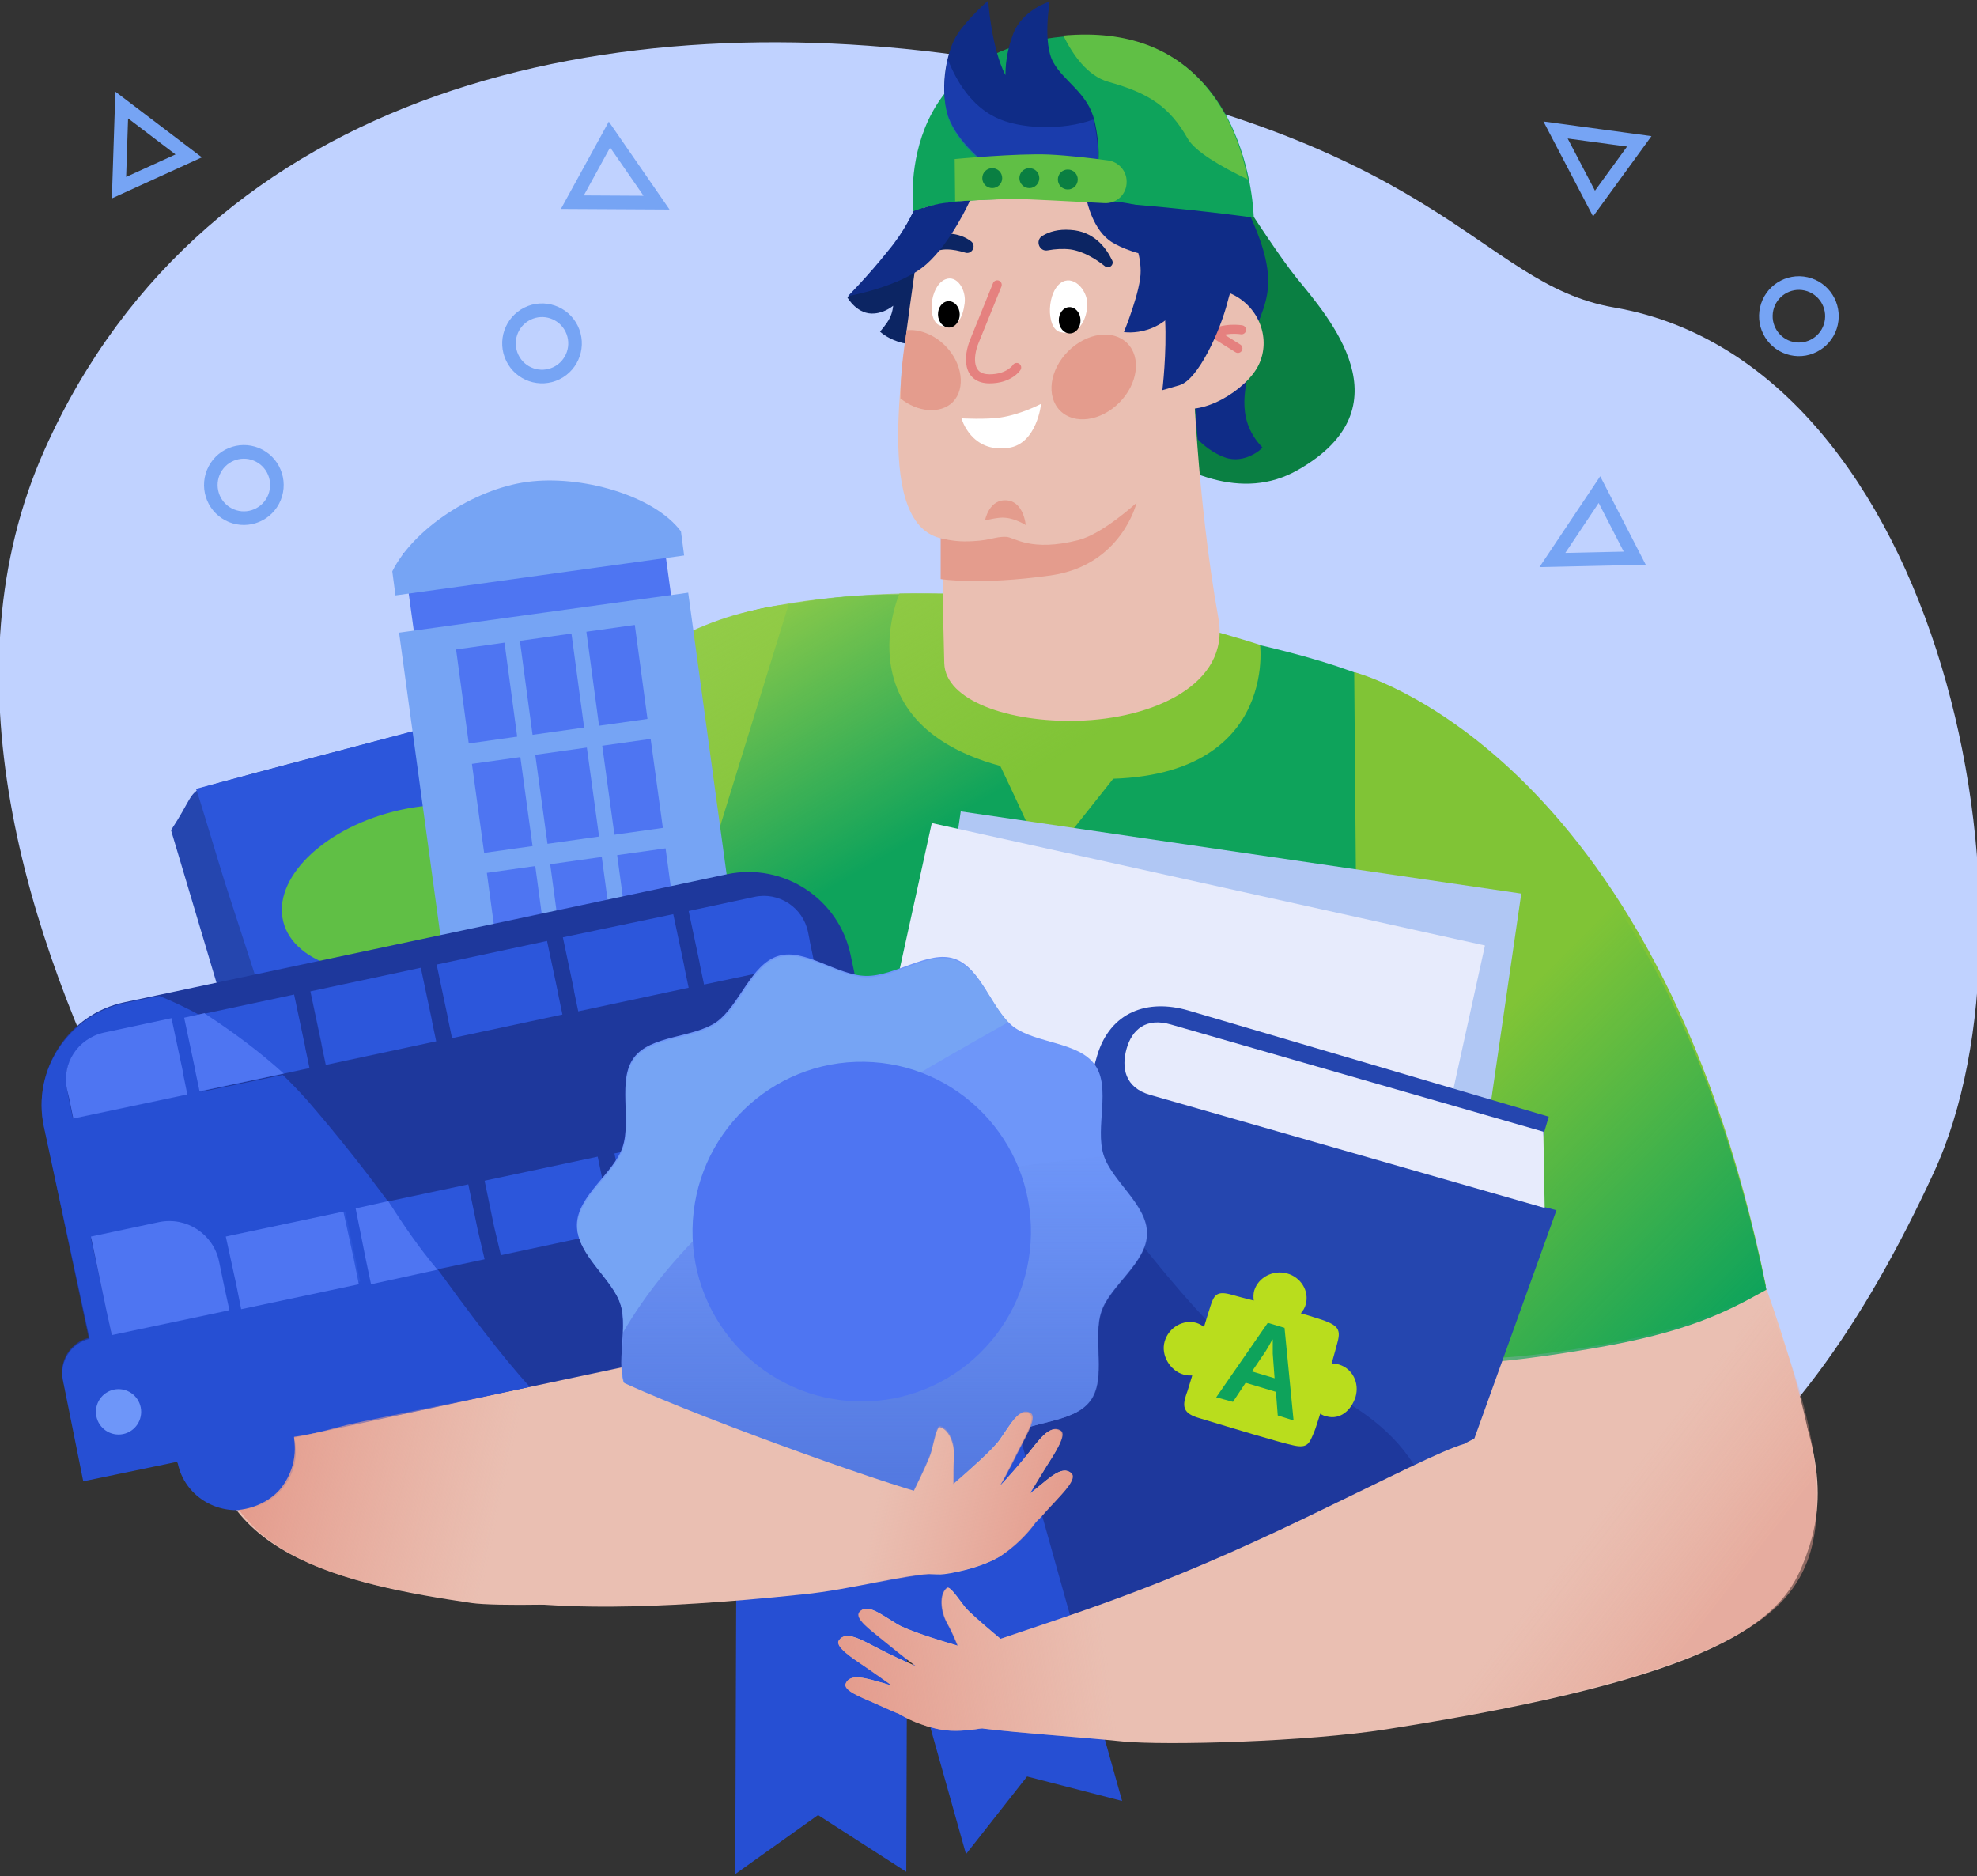 <svg width="196" height="186" viewBox="0 0 196 186" fill="none" xmlns="http://www.w3.org/2000/svg">
<rect x="0" y="0" width="196" height="186" fill="#333333" stroke="none"/>
<g clip-path="url(#clip0_180:2234)">
<path d="M36.468 148.64C36.468 148.64 -15.476 89 4.441 44.529C20.5 8.656 60.557 -0.166 98.55 6C143.272 13.292 146.233 28.101 160.049 30.486C192.615 36.112 203.381 91.026 191.718 116.232C178.126 145.579 158.748 165.699 114.16 159.173C69.707 152.691 36.468 148.64 36.468 148.64Z" fill="#C0D2FF"/>
<path fill-rule="evenodd" clip-rule="evenodd" d="M52.589 31.696C51.299 32.332 50.766 33.896 51.399 35.19C52.032 36.484 53.591 37.019 54.881 36.383C56.171 35.748 56.704 34.184 56.071 32.89C55.437 31.595 53.879 31.061 52.589 31.696ZM50.191 35.785C49.231 33.821 50.039 31.448 51.996 30.484C53.953 29.52 56.318 30.331 57.279 32.295C58.239 34.258 57.431 36.632 55.474 37.596C53.517 38.559 51.152 37.749 50.191 35.785Z" fill="#76A4F4"/>
<path fill-rule="evenodd" clip-rule="evenodd" d="M60.357 12.057L66.378 20.771L55.609 20.712L60.357 12.057ZM60.488 14.617L57.879 19.374L63.798 19.406L60.488 14.617Z" fill="#76A4F4"/>
<path fill-rule="evenodd" clip-rule="evenodd" d="M21.876 46.859C21.205 48.134 21.69 49.714 22.961 50.387C24.231 51.061 25.805 50.574 26.477 49.299C27.148 48.024 26.662 46.444 25.392 45.771C24.121 45.097 22.547 45.584 21.876 46.859ZM22.332 51.581C20.404 50.559 19.668 48.163 20.686 46.228C21.705 44.294 24.093 43.555 26.02 44.577C27.948 45.599 28.685 47.995 27.667 49.93C26.648 51.864 24.26 52.603 22.332 51.581Z" fill="#76A4F4"/>
<path fill-rule="evenodd" clip-rule="evenodd" d="M153.017 12.043L163.726 13.495L157.937 21.452L153.017 12.043ZM155.419 13.731L158.124 18.904L161.307 14.529L155.419 13.731Z" fill="#76A4F4"/>
<path fill-rule="evenodd" clip-rule="evenodd" d="M175.804 30.768C175.488 32.175 176.367 33.572 177.769 33.89C179.171 34.207 180.564 33.325 180.88 31.918C181.196 30.512 180.317 29.114 178.915 28.797C177.513 28.479 176.12 29.362 175.804 30.768ZM177.473 35.207C175.346 34.725 174.011 32.605 174.491 30.471C174.971 28.337 177.085 26.998 179.211 27.479C181.338 27.961 182.673 30.081 182.193 32.215C181.713 34.349 179.599 35.689 177.473 35.207Z" fill="#76A4F4"/>
<path fill-rule="evenodd" clip-rule="evenodd" d="M11.438 9.086L20.013 15.598L11.09 19.668L11.438 9.086ZM12.697 11.736L12.506 17.538L17.399 15.307L12.697 11.736Z" fill="#76A4F4"/>
<path fill-rule="evenodd" clip-rule="evenodd" d="M158.644 47.211L163.16 55.983L152.623 56.216L158.644 47.211ZM155.185 54.809L160.975 54.681L158.493 49.86L155.185 54.809Z" fill="#76A4F4"/>
<path d="M48.625 150.35C48.625 150.35 91.418 159.668 106.266 159.983C129.995 160.478 151.706 154.266 151.706 154.266C151.706 154.266 155.294 103.044 151.706 85.67C148.072 68.115 133.629 65.28 109.54 60.913C95.859 58.438 83.613 58.078 74.104 60.913C66.657 63.074 48.625 150.35 48.625 150.35Z" fill="#0EA35B"/>
<path d="M44.274 111.056C50.868 114.657 58.628 115.827 59.211 115.917C60.243 113.981 61.364 111.911 62.486 109.795C62.486 109.795 64.459 104.349 67.24 95.347L78.185 59.923C66.837 60.733 47.324 74.147 36.782 94.807L23.55 122.173C23.55 122.128 37.41 107.275 44.274 111.056Z" fill="#80C436"/>
<path d="M89.176 58.843C89.176 58.843 82.268 74.417 104.652 76.937C126.901 79.458 124.927 63.929 124.927 63.929C124.927 63.929 115.283 60.733 106.625 59.743C96.891 58.663 89.176 58.843 89.176 58.843Z" fill="#80C436"/>
<path d="M98.103 73.877C98.641 74.552 103.665 85.624 103.665 85.624L112.681 74.282L98.103 73.877Z" fill="#80C436"/>
<path d="M34.988 97.463C42.928 82.024 59.435 64.109 74.058 60.644C88.996 57.088 106.58 59.788 106.58 59.788C106.58 59.788 122.01 74.822 118.691 79.053C115.416 83.239 30.951 120.328 30.951 120.328L34.988 97.463Z" fill="url(#paint0_linear_180:2234)"/>
<path d="M140.267 110.381L166.105 104.574C166.105 104.574 170.366 114.792 173.192 122.444C176.018 130.095 182.612 147.65 178.889 153.141C168.348 168.76 145.695 156.337 144.574 154.041C143.452 151.746 137.352 119.968 137.352 119.968L140.267 110.381Z" fill="#EABFB2"/>
<path d="M134.257 66.63L134.481 93.546C135.737 99.398 129.412 98.093 132.732 108.22C134.571 113.801 132.059 127.665 135.019 132.931C140.716 134.417 144.574 135.722 157.807 133.471C167.406 131.851 171.084 129.78 175.077 127.485C164.176 74.102 134.257 66.63 134.257 66.63Z" fill="#80C436"/>
<path d="M150.675 78.063C145.157 79.773 139.64 81.663 134.436 84.094L134.526 94.447C135.782 100.298 129.457 98.993 132.777 109.12C134.616 114.702 132.104 128.565 135.064 133.831C140.761 135.317 144.529 135.947 157.717 133.696C167.316 132.076 171.084 130.095 175.121 127.845C169.694 101.288 159.422 86.615 150.675 78.063Z" fill="url(#paint1_linear_180:2234)"/>
<path d="M77.738 148.865C76.213 147.515 75.091 146.074 73.88 145.354C63.518 139.008 59.391 128.34 53.56 125.549C50.33 124.019 34.316 115.422 28.934 119.743C25.166 125.189 21.084 136.217 20.815 140.088C19.917 154.041 34.227 157.057 46.742 158.903C51.407 159.578 79.487 158.317 83.838 156.427C90.073 153.681 71.458 151.521 77.738 148.865Z" fill="#EABFB2"/>
<path d="M42.434 90.936L39.698 94.177C39.698 94.177 44.947 100.208 51.63 106.285C58.09 112.136 63.831 116.187 63.831 116.187L66.747 112.721C66.747 112.721 59.749 107.005 54.008 102.009C47.817 96.472 42.434 90.936 42.434 90.936Z" fill="#80C436"/>
<path d="M91.553 18.738C91.553 18.738 89.939 22.924 87.785 25.355C86.26 27.11 84.018 29.496 84.018 29.496C84.018 29.496 85.004 31.251 86.709 31.071C87.785 30.981 88.548 30.306 88.548 30.306C88.548 30.306 88.503 30.981 88.189 31.566C87.92 32.106 87.247 32.872 87.247 32.872C87.247 32.872 89.714 35.302 94.021 33.502C96.981 32.286 98.192 19.188 98.192 19.188L91.553 18.738Z" fill="#0C2563"/>
<path d="M104.158 35.302C104.158 35.302 117.66 52.856 128.65 46.6C139.685 40.343 131.7 31.431 128.515 27.515C125.375 23.599 118.154 11.806 118.154 11.806L106.177 18.153L104.158 35.302Z" fill="#0A7F42"/>
<path d="M91.957 16.938C91.957 16.938 91.15 23.599 90.746 26.48C89.311 36.878 86.754 52.091 93.437 53.397C101.153 54.927 106.939 54.972 110.348 53.982C116.494 52.181 116.673 42.189 118.333 35.347C121.024 24.41 119.32 8.251 110.214 9.241C101.108 10.231 91.957 16.938 91.957 16.938Z" fill="#EABFB2"/>
<path d="M94.379 44.214C93.302 44.349 93.302 54.297 93.616 65.73C93.706 69.466 100.076 71.626 106.804 71.446C114.295 71.266 121.966 67.845 120.799 61.319C118.646 49.346 118.243 36.157 118.243 36.157L94.379 44.214Z" fill="#EABFB2"/>
<path d="M108.823 17.343C108.823 17.343 113.309 18.018 113.982 23.779C114.834 30.846 118.064 35.167 118.064 35.167L118.737 43.539C118.737 43.539 119.813 44.755 121.428 45.34C123.402 46.06 125.196 44.44 125.151 44.349C122.235 41.334 123.761 37.823 123.805 36.383C123.94 30.531 127.977 30.216 123.94 21.394C122.056 17.298 118.153 12.392 116.628 13.427C115.103 14.507 108.823 17.343 108.823 17.343Z" fill="#0F2C87"/>
<path d="M105.369 27.92C106.58 27.335 107.926 28.911 107.792 30.396C107.657 31.881 106.85 33.367 105.1 32.917C103.665 32.557 103.754 28.731 105.369 27.92Z" fill="white"/>
<path d="M93.706 27.695C94.873 27.2 95.814 28.731 95.635 30.081C95.456 31.431 94.917 32.782 93.258 32.286C91.867 31.926 92.136 28.37 93.706 27.695Z" fill="white"/>
<path d="M110.258 25.805C110.483 26.255 109.944 26.705 109.541 26.39C108.643 25.67 107.387 24.905 106.131 24.725C105.414 24.635 104.606 24.68 103.889 24.815C103.036 24.995 102.588 23.824 103.35 23.374C104.023 22.969 104.92 22.699 106.131 22.789C108.419 22.924 109.63 24.5 110.258 25.805Z" fill="#0C2563"/>
<path d="M90.342 25.22C90.118 25.58 90.521 25.985 90.88 25.76C91.688 25.265 92.809 24.725 93.841 24.725C94.469 24.725 95.097 24.86 95.68 25.04C96.353 25.265 96.846 24.365 96.263 23.914C95.725 23.509 95.007 23.194 94.02 23.149C92.136 22.969 91.015 24.14 90.342 25.22Z" fill="#0C2563"/>
<path d="M103.216 40.028C103.216 40.028 101.287 41.064 99.224 41.379C97.788 41.604 95.321 41.469 95.321 41.469C95.321 41.469 96.263 44.935 99.986 44.395C102.812 43.989 103.216 40.028 103.216 40.028Z" fill="white"/>
<path fill-rule="evenodd" clip-rule="evenodd" d="M99.033 27.818C99.262 27.912 99.373 28.174 99.28 28.404L98.864 28.235L98.448 28.067C98.541 27.836 98.803 27.725 99.033 27.818ZM100.418 36.181C100.418 36.181 100.417 36.182 100.417 36.182C100.415 36.185 100.41 36.192 100.402 36.202C100.387 36.222 100.361 36.255 100.322 36.296C100.245 36.379 100.121 36.495 99.941 36.614C99.585 36.849 98.998 37.103 98.102 37.103C97.626 37.103 97.32 36.986 97.123 36.834C96.925 36.681 96.792 36.458 96.721 36.164C96.573 35.553 96.717 34.712 97.035 33.945L97.037 33.943C97.396 33.064 97.957 31.679 98.428 30.515C98.663 29.932 98.876 29.405 99.031 29.023L99.28 28.404C99.28 28.404 99.28 28.404 98.864 28.235C98.448 28.067 98.448 28.067 98.448 28.067L98.199 28.685C98.045 29.067 97.832 29.594 97.596 30.176C97.126 31.34 96.565 32.723 96.207 33.6C95.853 34.453 95.638 35.502 95.849 36.376C95.957 36.824 96.183 37.243 96.575 37.546C96.966 37.849 97.479 38.003 98.102 38.003C99.179 38.003 99.937 37.694 100.434 37.366C100.68 37.203 100.859 37.039 100.978 36.91C101.038 36.846 101.083 36.791 101.115 36.749C101.13 36.729 101.143 36.711 101.152 36.698C101.157 36.691 101.161 36.685 101.164 36.681L101.168 36.675L101.17 36.672L101.17 36.671L101.171 36.671C101.171 36.67 101.171 36.67 100.793 36.428L101.171 36.67C101.304 36.461 101.244 36.182 101.035 36.048C100.828 35.915 100.552 35.975 100.418 36.181Z" fill="#E5817F"/>
<path d="M106.08 33.054C106.675 33.039 107.142 32.442 107.123 31.721C107.104 31 106.607 30.429 106.013 30.444C105.418 30.46 104.952 31.057 104.97 31.777C104.989 32.498 105.486 33.07 106.08 33.054Z" fill="black"/>
<path d="M94.104 32.468C94.698 32.453 95.165 31.856 95.146 31.135C95.128 30.414 94.631 29.843 94.036 29.858C93.442 29.874 92.975 30.471 92.994 31.191C93.013 31.912 93.51 32.483 94.104 32.468Z" fill="black"/>
<path d="M115.328 32.422C114.116 34.987 113.668 38.903 116.314 40.208C118.961 41.514 123.581 38.678 124.792 36.157C126.003 33.637 124.882 30.486 122.191 29.181C119.589 27.875 116.584 29.856 115.328 32.422Z" fill="#EABFB2"/>
<path fill-rule="evenodd" clip-rule="evenodd" d="M123.164 32.248C123.165 32.248 123.165 32.248 123.087 32.692L123.164 32.248C123.408 32.291 123.572 32.524 123.529 32.769C123.487 33.014 123.255 33.177 123.011 33.135C123.011 33.135 123.011 33.135 123.011 33.135L123.01 33.135C123.01 33.135 123.01 33.135 123.01 33.135L123.009 33.135L122.998 33.133C122.988 33.132 122.971 33.129 122.949 33.126C122.904 33.12 122.836 33.112 122.75 33.105C122.576 33.091 122.331 33.081 122.046 33.096C121.471 33.127 120.776 33.263 120.196 33.651C119.548 34.085 119.185 34.422 118.99 34.637C118.892 34.745 118.837 34.822 118.809 34.864C118.795 34.886 118.788 34.899 118.786 34.904C118.686 35.124 118.429 35.226 118.205 35.133C117.976 35.037 117.868 34.773 117.963 34.544L118.377 34.717C117.963 34.544 117.963 34.544 117.964 34.543L117.964 34.543L117.964 34.541L117.966 34.539L117.968 34.532C117.97 34.528 117.972 34.523 117.975 34.518C117.98 34.508 117.986 34.495 117.994 34.481C118.009 34.452 118.03 34.416 118.058 34.373C118.114 34.286 118.199 34.172 118.326 34.032C118.579 33.752 119.001 33.369 119.699 32.902C120.465 32.39 121.34 32.233 121.998 32.197C122.33 32.179 122.617 32.191 122.822 32.208C122.925 32.216 123.008 32.226 123.066 32.234C123.096 32.237 123.119 32.241 123.135 32.243L123.155 32.247L123.161 32.248L123.163 32.248L123.164 32.248Z" fill="#E5817F"/>
<path fill-rule="evenodd" clip-rule="evenodd" d="M120.195 32.948C120.326 32.737 120.603 32.673 120.813 32.805L122.966 34.155C123.177 34.287 123.24 34.565 123.109 34.776C122.978 34.986 122.701 35.05 122.491 34.919L120.338 33.568C120.128 33.437 120.064 33.159 120.195 32.948Z" fill="#E5817F"/>
<path d="M114.251 21.574C114.251 21.574 115.283 27.74 115.507 31.656C115.686 34.942 115.238 38.678 115.238 38.678L116.942 38.183C118.782 37.643 120.979 32.782 121.697 29.946C122.415 27.11 124.299 23.104 124.299 23.104L114.251 21.574Z" fill="#0F2C87"/>
<path d="M112.322 17.118C109.675 21.529 113.04 22.699 113.084 26.84C113.129 28.776 111.425 32.917 111.425 32.917C111.425 32.917 115.686 33.637 117.749 28.731C118.602 26.705 121.831 20.719 121.831 20.719L112.322 17.118Z" fill="#0F2C87"/>
<path d="M90.566 20.944C98.057 17.883 124.298 21.574 124.298 21.574C124.298 21.574 123.984 2.354 106.131 3.569C88.368 4.785 90.566 20.944 90.566 20.944Z" fill="#0EA35B"/>
<path d="M97.609 16.128C97.609 16.128 94.558 13.787 93.885 11.131C93.213 8.476 93.841 5.055 94.917 3.389C95.994 1.769 97.967 0.059 97.967 0.059C97.967 0.059 98.281 4.74 99.672 7.44C99.717 7.53 99.537 5.775 100.435 3.389C101.332 0.959 104.068 0.149 104.068 0.149C104.068 0.149 103.35 4.29 104.427 6.18C105.458 8.071 107.881 9.241 108.509 11.986C109.137 14.732 108.868 16.128 108.868 16.128H97.609Z" fill="#0F2C87"/>
<path d="M90.567 20.944C90.926 20.809 92.496 20.268 93.527 20.134C94.559 19.998 96.174 19.863 96.174 19.863C96.174 19.863 94.335 24.004 91.823 26.21C89.311 28.416 84.062 29.361 84.062 29.361C84.062 29.361 86.036 27.38 88.01 24.905C89.714 22.879 90.567 20.944 90.567 20.944Z" fill="#0F2C87"/>
<path d="M93.258 53.352C93.258 53.352 94.424 53.667 95.59 53.667C98.192 53.667 98.506 53.172 99.762 53.217C100.569 53.262 102.184 54.747 106.939 53.532C109.361 52.901 112.681 49.841 112.681 49.841C112.681 49.841 111.201 56.052 104.158 57.043C97.115 58.033 93.258 57.403 93.258 57.403V53.892V53.352Z" fill="#E49C8D"/>
<path d="M110.968 39.913C112.807 38.067 113.162 35.431 111.761 34.025C110.359 32.619 107.732 32.975 105.893 34.821C104.054 36.666 103.699 39.303 105.1 40.709C106.501 42.115 109.128 41.759 110.968 39.913Z" fill="#E49C8D"/>
<path d="M93.706 34.267C92.585 33.142 91.105 32.602 89.894 32.737C89.58 34.852 89.266 37.013 89.266 39.488C90.97 40.884 93.258 41.064 94.469 39.848C95.77 38.498 95.411 35.977 93.706 34.267Z" fill="#E49C8D"/>
<path d="M97.653 51.596C97.653 51.596 98.057 49.346 99.941 49.616C101.511 49.841 101.69 52.046 101.69 52.046C101.69 52.046 100.704 51.416 99.672 51.326C98.999 51.236 97.653 51.596 97.653 51.596Z" fill="#E49C8D"/>
<path d="M106.042 3.479C105.818 3.479 105.638 3.524 105.414 3.524C106.356 5.415 107.791 7.53 109.9 8.116C113.937 9.241 115.955 10.591 117.75 13.742C118.467 15.002 120.979 16.488 123.716 17.793C122.639 12.302 118.871 2.624 106.042 3.479Z" fill="#60BF45"/>
<path d="M107.746 19.863C107.746 19.863 108.329 22.879 110.303 24.049C112.277 25.22 114.923 25.535 114.923 25.535L113.129 20.449C113.129 20.449 112.232 20.178 110.751 19.998C109.226 19.863 107.746 19.863 107.746 19.863Z" fill="#0F2C87"/>
<path opacity="0.49" d="M97.609 16.262H108.823C108.823 16.262 109.047 14.822 108.464 12.121C108.464 12.031 108.419 11.941 108.374 11.851C105.459 12.932 101.108 12.842 98.685 11.626C96.308 10.456 94.873 8.161 93.975 5.91C93.572 7.575 93.482 9.601 93.886 11.266C94.558 13.922 97.609 16.262 97.609 16.262Z" fill="#264FD3"/>
<path d="M94.648 15.767C94.648 15.767 100.794 15.182 103.979 15.317C105.907 15.407 108.24 15.677 109.855 15.902C110.887 16.038 111.694 16.938 111.694 17.973C111.739 19.233 110.707 20.224 109.451 20.134C106.625 19.998 102.05 19.728 100.749 19.728C98.82 19.728 94.693 19.953 94.693 19.953L94.648 15.767Z" fill="#60BF45"/>
<path d="M105.863 18.783C106.408 18.783 106.85 18.34 106.85 17.793C106.85 17.246 106.408 16.803 105.863 16.803C105.318 16.803 104.876 17.246 104.876 17.793C104.876 18.34 105.318 18.783 105.863 18.783Z" fill="#0A7F42"/>
<path d="M102.049 18.648C102.594 18.648 103.036 18.205 103.036 17.658C103.036 17.111 102.594 16.668 102.049 16.668C101.504 16.668 101.062 17.111 101.062 17.658C101.062 18.205 101.504 18.648 102.049 18.648Z" fill="#0A7F42"/>
<path d="M98.372 18.648C98.917 18.648 99.359 18.205 99.359 17.658C99.359 17.111 98.917 16.668 98.372 16.668C97.827 16.668 97.385 17.111 97.385 17.658C97.385 18.205 97.827 18.648 98.372 18.648Z" fill="#0A7F42"/>
<path d="M26.286 85.49L53.156 69.421C52.258 69.556 21.262 77.568 20.006 78.108C18.75 78.648 18.885 79.368 16.956 82.294L27.408 117.357L34.944 110.426L26.286 85.49Z" fill="#2546AF"/>
<path d="M33.284 121.273L22.294 87.47C21.89 86.255 19.557 78.333 19.423 78.198L51.271 69.736C51.406 69.691 51.002 71.401 51.092 71.491C53.021 74.552 54.591 72.796 55.219 74.597L67.913 113.306L33.284 121.273Z" fill="#2C56DB"/>
<path d="M42.851 95.724C49.932 93.91 54.803 89.022 53.73 84.807C52.657 80.592 46.048 78.646 38.967 80.46C31.886 82.274 27.015 87.162 28.088 91.377C29.16 95.592 35.77 97.538 42.851 95.724Z" fill="#60BF45"/>
<path d="M42.076 60.148C43.108 59.923 65.536 58.528 65.536 58.528L72.668 110.516L49.208 113.756L42.076 60.148Z" fill="#4E75F2"/>
<path d="M65.48 51.317L39.972 54.828L41.191 63.746L66.699 60.235L65.48 51.317Z" fill="#4E75F2"/>
<path d="M52.259 47.77C46.966 48.49 41 52.406 38.892 56.638L39.206 59.023L53.515 57.043L67.824 55.062L67.51 52.676C64.819 49.076 57.552 47.05 52.259 47.77Z" fill="#76A4F4"/>
<path d="M68.228 58.753L39.565 62.714L46.383 112.676L75.046 108.715L68.228 58.753ZM62.397 93.727L61.185 84.769L65.985 84.094L67.196 93.051L62.397 93.727ZM67.465 95.032L68.632 103.629L63.832 104.304L62.666 95.707L67.465 95.032ZM58.18 74.102L59.391 82.924L54.278 83.644L53.066 74.822L58.18 74.102ZM52.797 72.841L51.541 63.524L56.655 62.804L57.911 72.121L52.797 72.841ZM58.135 62.624L62.935 61.949L64.191 71.266L59.391 71.941L58.135 62.624ZM54.547 96.832L55.713 105.429L50.913 106.105L49.747 97.507L54.547 96.832ZM54.547 85.669L59.66 84.949L60.871 93.907L55.758 94.627L54.547 85.669ZM61.141 95.932L62.307 104.529L57.193 105.249L56.027 96.652L61.141 95.932ZM60.916 82.744L59.705 73.922L64.505 73.246L65.716 82.069L60.916 82.744ZM50.016 63.704L51.272 73.021L46.472 73.697L45.216 64.379L50.016 63.704ZM51.586 75.047L52.797 83.869L47.998 84.544L46.786 75.722L51.586 75.047ZM53.066 85.85L54.278 94.807L49.478 95.482L48.267 86.525L53.066 85.85Z" fill="#76A4F4"/>
<path d="M87.92 118.303L10.003 134.822L4.845 110.426C3.858 105.744 6.863 101.153 11.528 100.163L72.534 87.245C77.199 86.255 81.774 89.27 82.761 93.952L87.92 118.303Z" fill="#2C56DB"/>
<path d="M84.552 107.864L73.316 110.247L77.398 129.624L88.633 127.241L84.552 107.864Z" fill="#1E389C"/>
<path d="M77.379 130.996L91.374 128.025L84.331 94.672C83.165 89.09 77.693 85.49 72.085 86.66L12.336 99.353C6.774 100.523 3.186 106.015 4.352 111.641L8.793 132.616C6.998 133.066 5.832 134.867 6.236 136.712L8.12 145.669L17.226 143.734C17.226 143.779 17.226 143.869 17.271 143.914C17.943 147.065 20.994 149.045 24.134 148.415C27.274 147.74 29.247 144.679 28.619 141.528C28.619 141.483 28.575 141.393 29.023 142.473L66.972 134.417C66.478 133.831 66.523 134.327 66.613 134.867C67.286 138.017 70.336 139.998 73.476 139.368C76.616 138.693 78.59 135.632 77.962 132.481C77.782 131.986 77.603 131.446 77.379 130.996ZM66.748 90.621L67.824 95.707L67.869 95.977L68.273 97.913L57.328 100.253L56.924 98.318L56.879 98.003L55.803 92.916L66.748 90.621ZM54.233 93.276L55.309 98.363L55.354 98.633L55.758 100.568L44.813 102.909L44.409 100.973L44.364 100.703L43.288 95.617L54.233 93.276ZM41.718 95.932L42.794 101.018L42.839 101.288L43.243 103.224L32.298 105.564L31.894 103.629L31.849 103.359L30.772 98.273L41.718 95.932ZM29.158 98.588L30.234 103.674L30.279 103.944L30.683 105.88L19.738 108.22L19.334 106.285L19.289 106.015L18.212 100.928L29.158 98.588ZM31.535 127.8L23.775 129.42L23.281 127.035L22.339 122.489L30.1 120.823C29.382 118.033 33.688 116.862 34.451 119.653C34.809 121.003 34.809 122.444 35.168 123.794C35.527 125.099 36.021 126.315 36.021 127.665C36.066 130.591 31.67 130.591 31.535 127.8ZM36.828 127.215L36.155 124.334L35.213 119.788L46.427 117.402L47.369 121.948L48.042 124.829L36.828 127.215ZM49.657 124.424L48.984 121.588L48.042 117.042L59.257 114.657L60.199 119.203L60.871 122.038L49.657 124.424ZM62.352 121.273L61.858 118.888L60.916 114.342L72.13 111.956L73.072 116.502L73.566 118.888L62.352 121.273ZM69.798 97.597L69.394 95.662L69.349 95.392L68.273 90.306L74.777 88.91C77.199 88.37 79.621 89.946 80.115 92.421L80.249 93.096L80.294 93.367L80.698 95.302L69.798 97.597Z" fill="#1E389C"/>
<path d="M14.531 142.15C15.912 141.857 16.796 140.495 16.504 139.109C16.212 137.722 14.855 136.836 13.473 137.129C12.092 137.422 11.208 138.784 11.5 140.17C11.793 141.556 13.149 142.443 14.531 142.15Z" fill="#1E389C"/>
<path d="M43.153 125.504L37.366 126.72L36.873 124.334L35.886 119.788L38.578 119.248C36.155 115.962 33.464 112.541 30.503 109.12C29.696 108.22 28.889 107.365 28.036 106.555L20.052 108.22L19.648 106.285L19.603 106.015L18.527 100.928L19.872 100.658C18.527 99.938 17.136 99.263 15.79 98.723L12.516 99.398C6.819 100.568 3.141 106.105 4.352 111.686L8.882 132.706C7.043 133.156 5.877 134.957 6.236 136.802L8.254 146.84L17.585 144.904C17.585 144.949 17.585 145.039 17.63 145.084C18.302 148.235 21.442 150.215 24.627 149.585C27.812 148.91 29.875 145.849 29.203 142.699C29.203 142.654 29.158 142.564 29.158 142.519L52.528 137.477C49.747 134.462 46.293 129.825 43.153 125.504ZM7.223 110.831L6.819 108.895L6.64 107.95C6.101 105.474 7.716 103.089 10.228 102.549L16.912 101.153L17.988 106.24L18.033 106.51L18.437 108.445L7.223 110.831ZM21.981 129.87L11.036 132.121L10.542 129.735L9.017 122.759L15.701 121.363C18.347 120.823 20.949 122.489 21.532 125.099L22.025 127.395L22.519 129.78L21.981 129.87ZM24.223 129.42L23.73 127.035L22.743 122.489L34.227 120.103L35.213 124.649L35.707 127.035L24.223 129.42Z" fill="#264FD3"/>
<path d="M11.754 142.203C12.992 142.203 13.996 141.196 13.996 139.953C13.996 138.71 12.992 137.702 11.754 137.702C10.515 137.702 9.511 138.71 9.511 139.953C9.511 141.196 10.515 142.203 11.754 142.203Z" fill="#6E96F9"/>
<path d="M23.91 129.78L35.573 127.305L35.079 124.829L34.047 120.103L22.385 122.579L23.416 127.305L23.91 129.78Z" fill="#4E75F2"/>
<path d="M6.64 107.95L6.864 108.895L7.268 110.876L18.572 108.49L18.168 106.51L18.123 106.195L17.002 100.928L10.273 102.369C7.716 102.954 6.101 105.43 6.64 107.95Z" fill="#4E75F2"/>
<path d="M22.743 129.87L22.204 127.395L21.711 125.009C21.128 122.309 18.481 120.598 15.79 121.138L9.017 122.579L10.542 129.87L11.08 132.346L22.16 130.006L22.743 129.87Z" fill="#4E75F2"/>
<path d="M20.456 100.568C20.411 100.523 20.321 100.478 20.276 100.433L18.258 100.883L19.334 105.97L19.379 106.24L19.783 108.175L28.126 106.42C25.749 104.259 23.192 102.369 20.456 100.568Z" fill="#4E75F2"/>
<path d="M38.487 119.068L35.258 119.788L36.245 124.739L36.783 127.305L43.377 125.864C41.583 123.749 40.013 121.453 38.487 119.068Z" fill="#4E75F2"/>
<path d="M150.82 88.58L95.249 80.431L85.15 149.777L140.721 157.926L150.82 88.58Z" fill="#B0C7F4"/>
<path d="M147.219 93.726L92.378 81.588L77.334 150.023L132.175 162.162L147.219 93.726Z" fill="#E7EBFC"/>
<path d="M136.903 168.355L98.595 157.282C94.558 156.112 95.097 152.556 96.397 148.235L108.778 104.619C110.079 100.298 113.757 98.993 117.794 100.163L153.545 110.696L151.033 119.113L154.308 119.968L136.903 168.355Z" fill="#2546AF"/>
<path d="M153.141 119.743L114.026 108.535C111.514 107.815 111.155 105.835 111.693 103.944C112.232 102.054 113.622 100.838 116.089 101.559L153.007 112.181L153.141 119.743Z" fill="#E7EBFC"/>
<path d="M105.549 113.261C105.549 113.261 118.557 131.491 123.491 134.191C128.425 136.892 139.326 139.368 142.017 149.45C143.587 155.347 116.09 166.419 116.09 166.419L100.839 161.018L95.904 137.612L105.549 113.261Z" fill="#1E389C"/>
<path d="M132.776 135.272C132.507 135.182 132.283 135.182 132.014 135.182C132.283 134.236 132.507 133.426 132.597 133.066C133.001 131.626 132.552 131.266 130.309 130.591C129.906 130.456 129.457 130.321 128.964 130.186C129.188 129.915 129.367 129.645 129.457 129.285C129.816 127.98 128.964 126.585 127.573 126.225C126.182 125.864 124.747 126.63 124.343 127.935C124.254 128.25 124.254 128.61 124.298 128.925C123.401 128.7 122.549 128.475 121.921 128.295C120.62 127.98 120.351 128.385 119.992 129.51C119.858 129.915 119.633 130.681 119.364 131.536C119.14 131.356 118.871 131.221 118.602 131.131C117.301 130.771 115.865 131.581 115.462 132.976C115.058 134.372 116.045 135.902 117.346 136.262C117.615 136.352 117.929 136.352 118.198 136.352C117.929 137.207 117.749 137.882 117.615 138.197C117.166 139.503 117.346 140.133 118.916 140.583C122.056 141.528 126.766 142.969 128.246 143.284C129.681 143.599 129.816 143.059 130.309 141.888C130.444 141.573 130.623 140.943 130.892 140.133C131.072 140.268 131.296 140.358 131.52 140.403C132.821 140.763 133.943 139.863 134.391 138.468C134.795 137.072 134.077 135.677 132.776 135.272Z" fill="#B9DD1D"/>
<path d="M120.575 138.513L125.689 131.131L127.349 131.626L128.246 140.808L126.676 140.313L126.496 137.972L123.491 137.072L122.235 138.963L120.575 138.513ZM124.119 135.947L126.362 136.622L126.182 134.191V132.796H126.137C125.868 133.291 125.644 133.696 125.465 133.966L124.119 135.947Z" fill="#0EA35B"/>
<path d="M111.246 178.527L101.826 176.097L95.77 183.794L82.627 137.072L98.147 131.806L111.246 178.527Z" fill="#264FD3"/>
<path d="M89.848 185.549L81.101 179.923L72.893 185.774L73.072 133.291L90.028 133.111L89.848 185.549Z" fill="#264FD3"/>
<path d="M113.712 122.309C113.667 125.189 110.034 127.44 109.182 130.005C108.285 132.706 109.72 136.667 108.06 138.873C106.401 141.123 102.139 140.808 99.852 142.428C97.609 144.049 96.442 148.145 93.751 148.955C91.149 149.765 87.92 147.02 85.049 146.975C82.178 146.93 78.859 149.54 76.302 148.685C73.61 147.785 72.624 143.644 70.425 141.933C68.183 140.268 63.966 140.448 62.351 138.152C60.736 135.902 62.351 131.941 61.499 129.24C60.692 126.63 57.148 124.289 57.193 121.408C57.238 118.528 60.871 116.277 61.723 113.711C62.62 111.011 61.185 107.05 62.845 104.844C64.504 102.594 68.766 102.909 71.053 101.288C73.296 99.668 74.463 95.572 77.154 94.762C79.756 93.952 82.985 96.697 85.856 96.742C88.727 96.787 92.046 94.177 94.603 95.032C97.295 95.932 98.282 100.073 100.48 101.783C102.722 103.449 106.939 103.269 108.554 105.564C110.169 107.815 108.554 111.776 109.406 114.477C110.213 117.087 113.757 119.428 113.712 122.309Z" fill="#6E96F9"/>
<path d="M92.854 116.772C85.811 117.807 78.948 119.428 72.13 121.408C68.766 122.399 65.446 123.434 62.127 124.559C61.185 124.874 60.198 125.279 59.256 125.639C60.198 126.855 61.185 128.025 61.544 129.24C62.396 131.941 60.781 135.902 62.396 138.152C64.011 140.448 68.227 140.268 70.47 141.933C72.668 143.599 73.7 147.74 76.346 148.685C78.948 149.585 82.222 146.93 85.093 146.975C87.964 147.02 91.194 149.765 93.796 148.955C96.487 148.1 97.608 144.004 99.896 142.428C102.184 140.808 106.4 141.123 108.105 138.873C109.765 136.667 108.284 132.661 109.226 130.005C110.123 127.395 113.712 125.189 113.757 122.309C113.802 119.473 110.393 117.177 109.495 114.612C103.933 115.152 98.371 115.962 92.854 116.772Z" fill="url(#paint2_linear_180:2234)"/>
<path d="M72.4 119.519C81.327 111.687 92.496 105.566 99.942 101.335C98.148 99.444 97.072 95.978 94.649 95.168C92.048 94.268 88.773 96.924 85.902 96.879C83.031 96.834 79.802 94.088 77.2 94.898C74.509 95.753 73.387 99.849 71.099 101.425C68.812 103.045 64.595 102.73 62.891 104.981C61.231 107.186 62.711 111.192 61.769 113.848C60.872 116.458 57.284 118.664 57.239 121.545C57.194 124.425 60.737 126.766 61.545 129.377C61.814 130.187 61.814 131.087 61.769 132.077C63.922 128.386 67.242 124.02 72.4 119.519Z" fill="#76A4F4"/>
<path d="M102.207 122.351C102.352 113.055 94.959 105.4 85.695 105.255C76.43 105.109 68.802 112.528 68.657 121.824C68.512 131.12 75.905 138.774 85.169 138.92C94.434 139.065 102.062 131.647 102.207 122.351Z" fill="#4E75F2"/>
<path d="M92.675 148.37C86.888 146.885 67.51 139.863 60.692 136.532C60.557 136.442 54.188 138.468 46.024 139.188C44.364 139.323 38.622 153.141 37.501 154.356C43.153 157.237 48.446 161.333 79.621 158.047C84.556 157.552 89.535 156.067 92.854 155.977C96.443 155.887 99 149.99 92.675 148.37Z" fill="#EABFB2"/>
<path d="M106.176 146.029C105.324 145.264 104.158 146.389 102.722 147.56C102.543 147.695 102.319 147.875 102.094 148.055C102.677 147.065 103.35 145.984 103.709 145.399C104.606 144.004 105.728 142.293 105.055 141.843C104.023 141.213 103.036 142.699 101.736 144.319C101.018 145.219 99.941 146.434 99.089 147.335C99.941 145.894 100.524 144.544 101.063 143.554C101.78 142.158 102.722 140.493 102.05 140.133C100.973 139.593 100.21 141.168 99.089 142.744C98.416 143.689 96.218 145.624 94.514 147.11C94.514 146.254 94.514 145.309 94.558 144.679C94.693 143.284 94.155 141.753 93.213 141.483C92.854 141.393 92.63 142.879 92.316 143.959C92.046 145.039 89.4 150.17 89.4 150.17C89.4 150.17 88.368 152.556 89.579 153.501C89.31 153.816 87.83 156.067 93.258 156.067C93.93 156.067 97.474 155.437 99.358 154.131C101.018 152.961 102.094 151.656 102.588 150.981C102.722 150.846 102.812 150.711 102.947 150.62C103.53 149.99 104.068 149.36 104.427 149C105.459 147.875 106.715 146.57 106.176 146.029Z" fill="#EABFB2"/>
<path d="M106.221 146.029C105.369 145.264 104.158 146.39 102.722 147.56C102.543 147.74 102.319 147.875 102.094 148.055C102.722 147.065 103.35 145.984 103.754 145.354C104.651 143.914 105.817 142.203 105.145 141.798C104.113 141.168 103.126 142.654 101.78 144.274C101.063 145.174 99.986 146.39 99.134 147.335C99.986 145.894 100.614 144.544 101.152 143.509C101.87 142.113 102.857 140.403 102.139 140.043C101.063 139.458 100.3 141.078 99.179 142.699C98.506 143.644 96.263 145.624 94.558 147.065C94.558 146.209 94.558 145.219 94.603 144.589C94.738 143.194 94.2 141.618 93.213 141.348C92.809 141.258 92.585 142.789 92.316 143.824C92.136 144.409 91.329 146.209 90.566 147.74C88.323 147.065 85.318 146.119 82.133 144.994C80.07 149.27 78.634 153.726 77.603 158.317C78.231 158.272 78.814 158.182 79.487 158.137C84.376 157.642 89.265 156.202 92.63 156.022C92.854 156.022 93.078 156.022 93.302 156.022C93.975 156.022 97.519 155.392 99.448 154.086C101.152 152.916 102.229 151.566 102.677 150.936C102.812 150.801 102.902 150.666 103.036 150.576C103.619 149.945 104.158 149.315 104.517 148.955C105.503 147.875 106.804 146.57 106.221 146.029Z" fill="url(#paint3_linear_180:2234)"/>
<path d="M171.308 134.326C166.015 134.822 161.126 136.217 156.057 137.927C152.379 139.143 152.648 139.593 148.88 140.718C149.014 141.438 145.157 143.014 145.246 143.104C142.914 143.779 138.159 146.254 129.457 150.44C114.475 157.642 107.029 159.758 95.994 163.539C89.579 165.699 89.49 170.425 97.653 171.371C101.332 171.821 106.939 172.181 111.335 172.631C115.506 173.036 129.547 172.676 137.486 171.416C170.366 166.284 176.467 160.703 178.71 155.122C180.683 150.26 181.491 144.814 176.108 134.056C174.583 134.056 172.968 134.191 171.308 134.326Z" fill="#EABFB2"/>
<path d="M102.05 166.914C102.768 165.564 100.839 163.809 100.839 163.809C100.839 163.809 96.353 160.163 95.68 159.308C95.008 158.452 94.155 157.147 93.886 157.417C93.124 158.047 93.258 159.713 93.931 160.928C94.245 161.468 94.649 162.368 94.963 163.133C92.81 162.503 89.984 161.603 88.997 161.018C87.337 160.028 85.991 158.902 85.229 159.803C84.736 160.433 86.305 161.558 87.517 162.548C88.414 163.269 89.535 164.214 90.881 165.204C89.759 164.709 88.279 164.034 87.247 163.494C85.408 162.548 83.883 161.603 83.21 162.593C82.762 163.224 84.511 164.349 85.902 165.294C86.485 165.699 87.517 166.419 88.459 167.094C88.189 167.004 87.92 166.959 87.696 166.869C85.902 166.374 84.332 165.834 83.883 166.869C83.569 167.545 85.319 168.22 86.664 168.805C87.158 169.03 87.875 169.345 88.683 169.705C88.817 169.75 88.997 169.84 89.131 169.885C89.804 170.29 91.329 171.1 93.348 171.461C95.636 171.866 99.09 171.01 99.718 170.74C104.652 168.535 102.409 167.139 102.05 166.914Z" fill="#EABFB2"/>
<path d="M120.935 154.356C112.457 158.047 106.401 160.028 99.179 162.458C97.834 161.333 96.084 159.803 95.636 159.308C94.963 158.452 94.11 157.147 93.841 157.417C93.079 158.047 93.213 159.713 93.886 160.928C94.2 161.468 94.604 162.368 94.918 163.134C92.765 162.503 89.939 161.603 88.952 161.018C87.292 160.028 85.947 158.902 85.184 159.803C84.691 160.433 86.26 161.558 87.472 162.548C88.369 163.269 89.49 164.214 90.836 165.204C89.715 164.709 88.234 164.034 87.203 163.494C85.363 162.548 83.838 161.603 83.165 162.593C82.717 163.224 84.466 164.349 85.857 165.294C86.44 165.699 87.472 166.419 88.414 167.095C88.144 167.004 87.875 166.959 87.651 166.869C85.857 166.374 84.287 165.834 83.838 166.869C83.524 167.545 85.274 168.22 86.619 168.805C87.113 169.03 87.831 169.345 88.638 169.705C88.772 169.75 88.952 169.84 89.087 169.885C89.759 170.29 91.284 171.1 93.303 171.461C94.514 171.686 96.084 171.551 97.385 171.326C97.475 171.326 97.564 171.371 97.654 171.371C101.332 171.821 106.939 172.181 111.335 172.631C113.713 172.856 119.23 172.856 125.017 172.541C124.972 172.181 124.927 171.821 124.882 171.461C124.254 165.699 122.953 159.893 120.935 154.356Z" fill="url(#paint4_linear_180:2234)"/>
<g opacity="0.72">
<path opacity="0.72" d="M171.937 122.444C170.367 122.444 173.283 133.921 171.623 134.056C166.33 134.597 161.441 135.992 156.417 137.702C152.783 138.963 153.501 139.143 149.733 140.313C149.868 141.033 145.561 142.879 145.606 142.969C143.274 143.644 138.519 146.164 129.862 150.35C129.772 150.395 129.682 150.44 129.637 150.485C129.054 157.732 129.144 164.979 130.041 172.181C132.957 171.956 135.738 171.641 138.026 171.281C170.906 165.969 176.961 160.388 179.159 154.807C181.088 149.9 180.864 139.098 171.937 122.444Z" fill="url(#paint5_linear_180:2234)"/>
</g>
<path d="M78.006 149C76.481 147.65 75.36 146.209 74.148 145.489C69.394 142.609 62.934 139.413 60.063 135.857C53.156 137.477 36.783 140.673 34.361 141.258C33.06 141.573 31.579 142.068 29.157 142.428C29.067 142.428 29.83 144.994 27.856 147.515C26.959 148.64 25.389 149.495 23.685 149.675C28.215 155.887 37.994 157.552 47.01 158.902C51.675 159.578 79.755 158.497 84.107 156.607C90.387 153.861 71.771 151.656 78.006 149Z" fill="url(#paint6_linear_180:2234)"/>
</g>
<defs>
<linearGradient id="paint0_linear_180:2234" x1="77.899" y1="102.967" x2="57.934" y2="68.505" gradientUnits="userSpaceOnUse">
<stop offset="0.268" stop-color="#96CA4B" stop-opacity="0"/>
<stop offset="1" stop-color="#92CC48"/>
</linearGradient>
<linearGradient id="paint1_linear_180:2234" x1="119.442" y1="82.445" x2="170.05" y2="132.879" gradientUnits="userSpaceOnUse">
<stop offset="0.473" stop-color="#10A35B" stop-opacity="0"/>
<stop offset="1" stop-color="#0EA35B"/>
</linearGradient>
<linearGradient id="paint2_linear_180:2234" x1="86.504" y1="149.079" x2="86.504" y2="94.557" gradientUnits="userSpaceOnUse">
<stop stop-color="#5177DF"/>
<stop offset="0.649" stop-color="#5879DC" stop-opacity="0"/>
</linearGradient>
<linearGradient id="paint3_linear_180:2234" x1="80.016" y1="147.066" x2="105.056" y2="152.488" gradientUnits="userSpaceOnUse">
<stop offset="0.276" stop-color="#E6A293" stop-opacity="0"/>
<stop offset="0.319" stop-color="#E6A192" stop-opacity="0.06"/>
<stop offset="1" stop-color="#E49C8D"/>
</linearGradient>
<linearGradient id="paint4_linear_180:2234" x1="83.797" y1="168.154" x2="123.952" y2="163.194" gradientUnits="userSpaceOnUse">
<stop stop-color="#E49C8D"/>
<stop offset="0.491" stop-color="#E59F90" stop-opacity="0.243"/>
<stop offset="0.649" stop-color="#E6A293" stop-opacity="0"/>
</linearGradient>
<linearGradient id="paint5_linear_180:2234" x1="115.713" y1="119.973" x2="172.8" y2="163.867" gradientUnits="userSpaceOnUse">
<stop offset="0.724" stop-color="#E6A293" stop-opacity="0"/>
<stop offset="0.93" stop-color="#E49C8D"/>
</linearGradient>
<linearGradient id="paint6_linear_180:2234" x1="21.183" y1="140.5" x2="85.67" y2="154.462" gradientUnits="userSpaceOnUse">
<stop offset="0.07" stop-color="#E49C8D"/>
<stop offset="0.449" stop-color="#E6A293" stop-opacity="0"/>
</linearGradient>
<clipPath id="clip0_180:2234">
<rect width="196" height="186" fill="white"/>
</clipPath>
</defs>
</svg>
